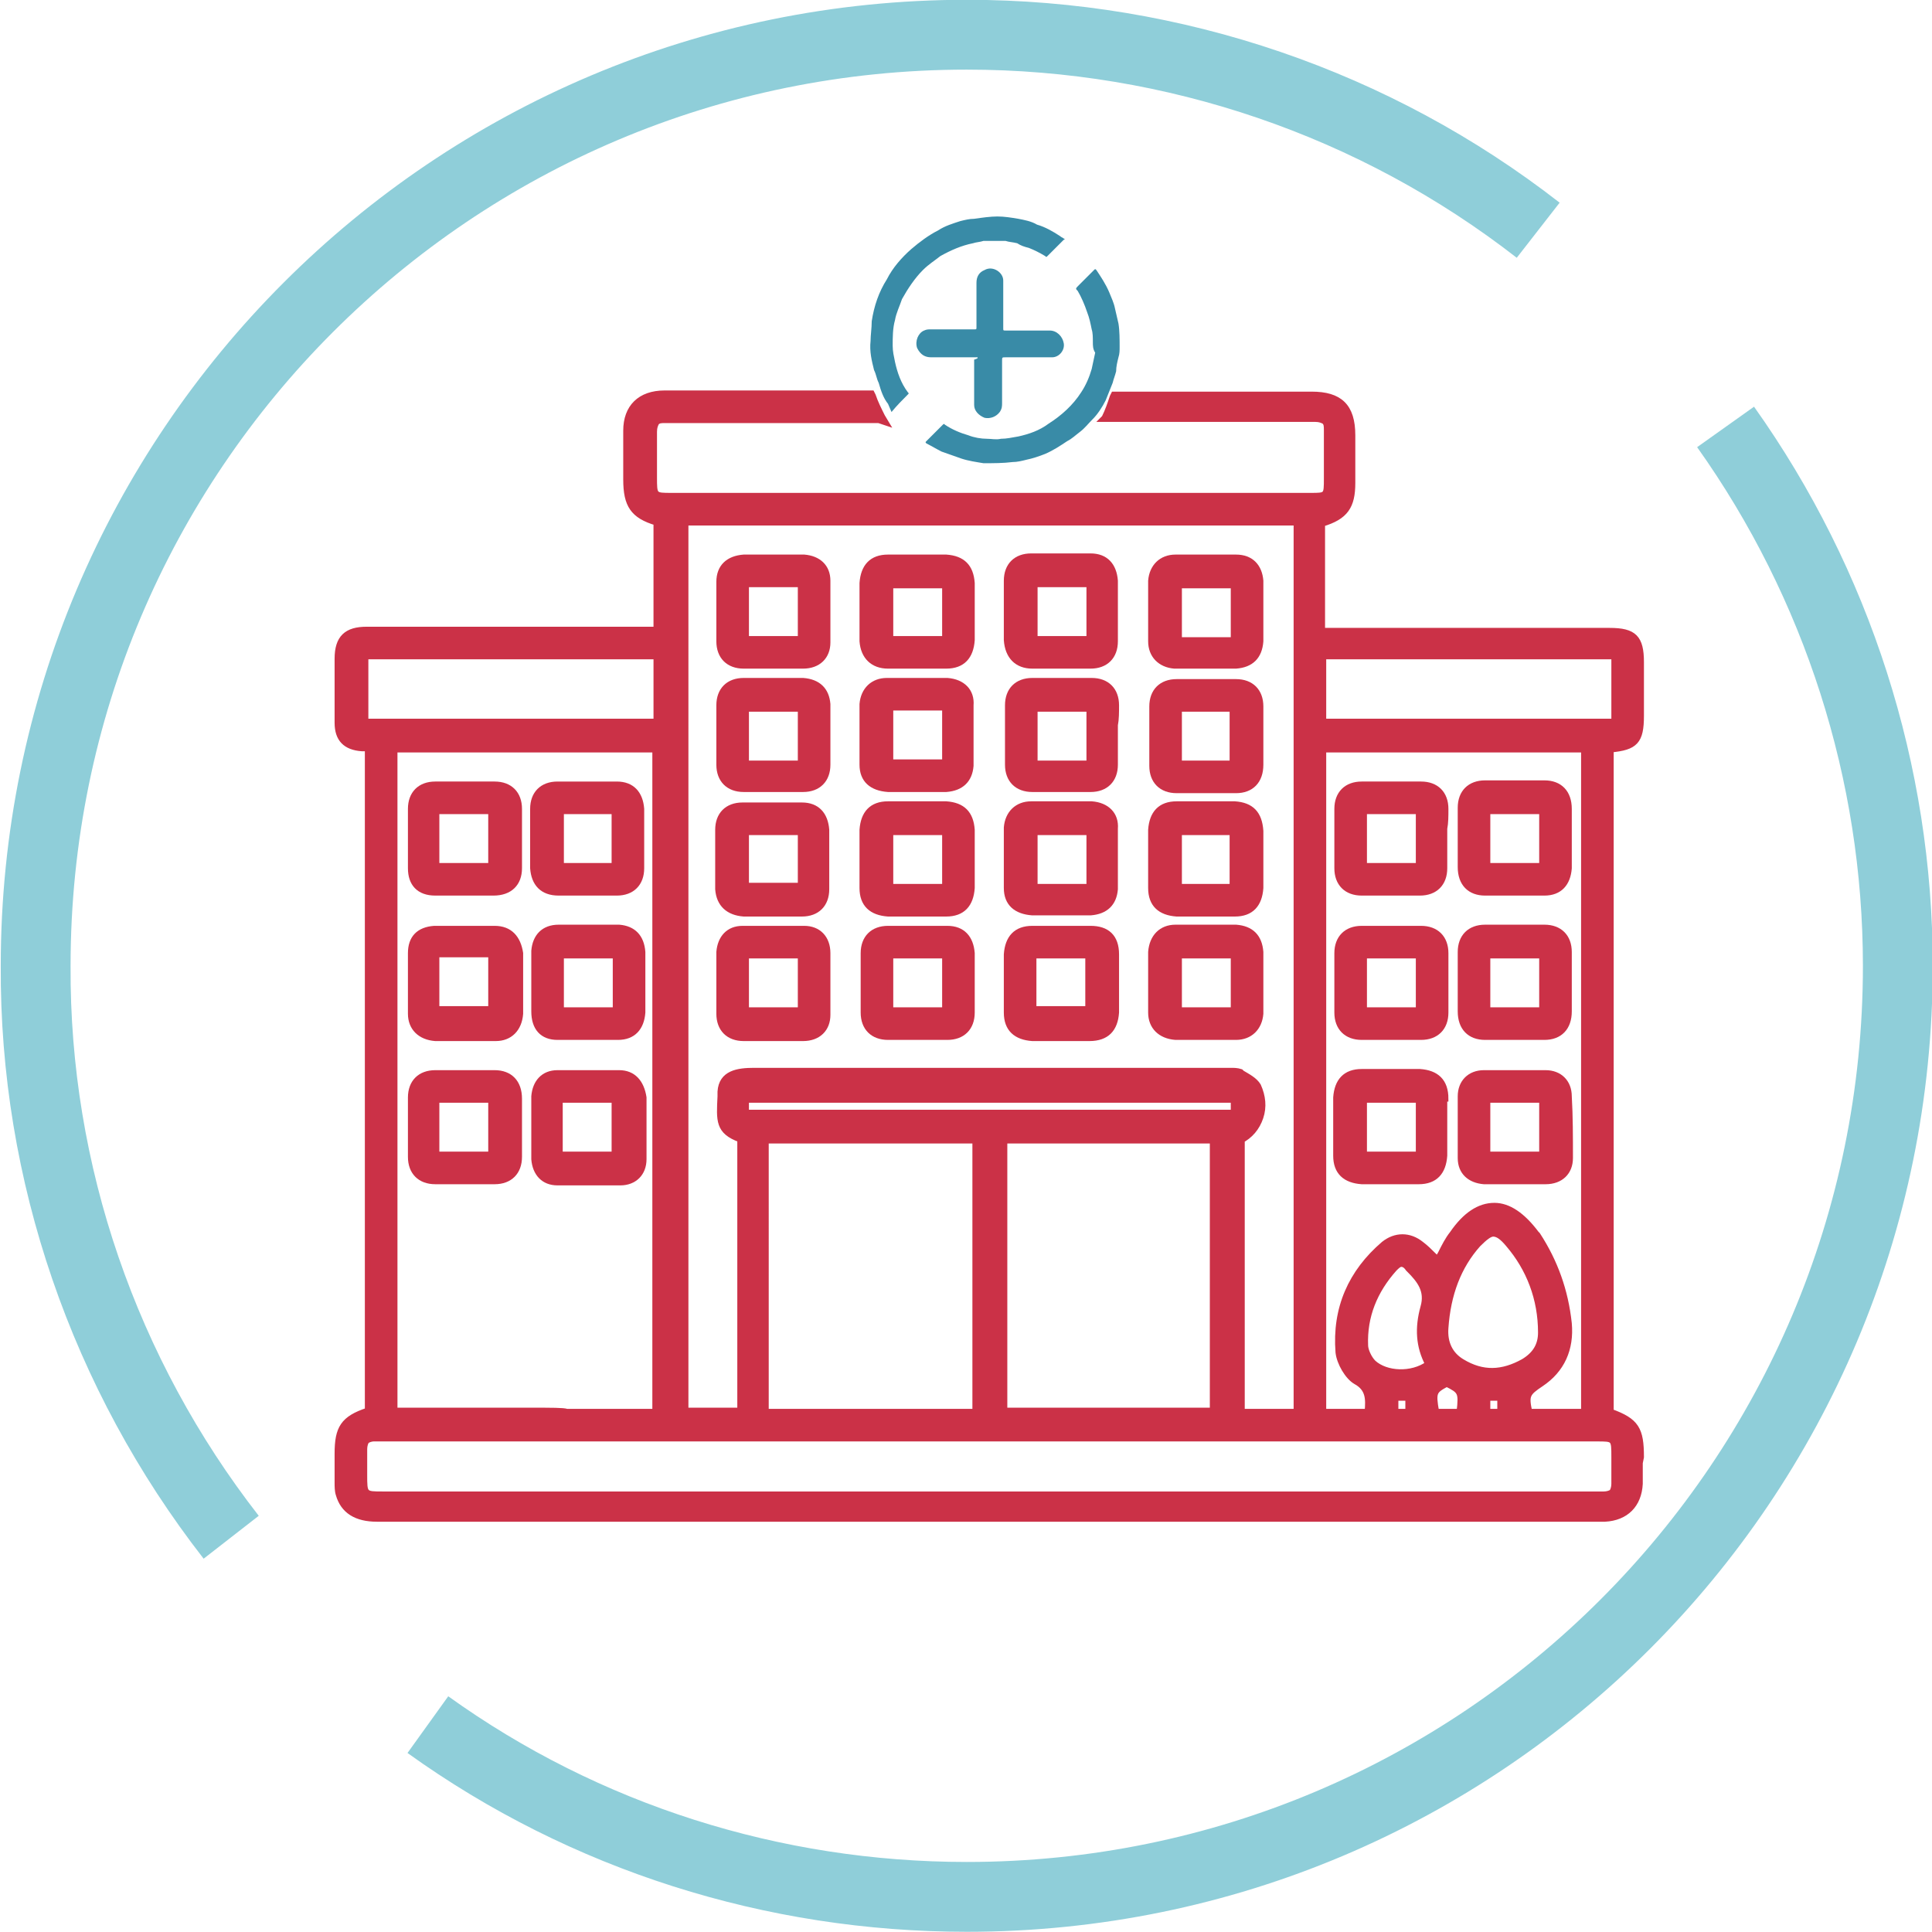 <?xml version="1.0" encoding="UTF-8"?>
<svg xmlns="http://www.w3.org/2000/svg" xmlns:xlink="http://www.w3.org/1999/xlink" version="1.1" id="Ebene_1" x="0px" y="0px" viewBox="0 0 166 166" style="enable-background:new 0 0 166 166;" xml:space="preserve">
<style type="text/css">
	.st0{fill:none;stroke:#8FCED9;stroke-width:6;stroke-miterlimit:10;}
	.st1{fill:#CB3147;}
	.st2{fill:#CB3147;stroke:#CB3147;stroke-width:0.5;stroke-miterlimit:10;}
	.st3{fill:#398BA7;}
</style>
<g id="Ebene_1_00000093172942095523767710000010381438653891497119_">
	<g transform="translate(3 3)">
		<g transform="translate(162.464 711.382) rotate(90)">
			<path class="st0" d="M-677.7,17.2c13.5-9.6,29.7-14.8,46.3-14.8c44.2,0,80,35.8,80,80c0,16.6-5.1,32.8-14.8,46.3"></path>
			<path class="st0" d="M-582.3,145.6c-14,10.9-31.3,16.9-49.1,16.8c-44.2,0-80-35.8-80-80c0-17.8,5.9-35.1,16.8-49.1"></path>
		</g>
	</g>
</g>
<g>
	<path class="st2" d="M81.4,58.5c-1.7,0-3.4,0-5.2,0c-1.2,0-2,0.8-2.1,2c0,1.7,0,3.4,0,5.2c0,1.3,0.8,2,2.2,2.1c0.6,0,1.2,0,1.7,0   l0.7,0c0.3,0,0.5,0,0.8,0c0.3,0,0.5,0,0.8,0c0.3,0,0.7,0,1,0c1.3-0.1,2-0.8,2.1-2c0-1.7,0-3.4,0-5.2C83.5,59.4,82.7,58.6,81.4,58.5   z M81.2,60.8v4.7h-4.7v-4.7H81.2z"></path>
	<path class="st2" d="M95.9,60.6c0-1.3-0.8-2.1-2.1-2.1c-1.7,0-3.4,0-5.1,0c-1.3,0-2.1,0.8-2.1,2.1c0,1.7,0,3.4,0,5.1   c0,1.3,0.8,2.1,2.1,2.1c0.8,0,1.7,0,2.5,0s1.7,0,2.5,0c1.3,0,2.1-0.8,2.1-2.1c0-0.6,0-1.2,0-1.8c0-0.3,0-0.5,0-0.8   c0-0.3,0-0.5,0-0.8C95.9,61.8,95.9,61.2,95.9,60.6z M93.6,60.9v4.7h-4.7v-4.7H93.6z"></path>
	<path class="st2" d="M108.3,60.7c0-1.3-0.8-2.1-2.1-2.1c-1.6,0-3.3,0-5.1,0c-1.3,0-2.1,0.8-2.1,2.1c0,1.6,0,3.3,0,5.1   c0,1.3,0.8,2.1,2.1,2.1c0.8,0,1.7,0,2.5,0c0.8,0,1.7,0,2.6,0c1.3,0,2.1-0.8,2.1-2.2c0-0.6,0-1.2,0-1.8l0-0.8c0-0.2,0-0.5,0-0.7   C108.3,61.8,108.3,61.2,108.3,60.7z M105.9,60.9v4.7h-4.6v-4.7H105.9z"></path>
	<path class="st2" d="M69.1,47.9c-0.6,0-1.2,0-1.8,0c-0.2,0-0.4,0-0.5,0l-2.7,0c-0.1,0-0.1,0-0.2,0c-1.3,0.1-2.1,0.8-2.1,2.1   c0,1.7,0,3.4,0,5.1c0,1.3,0.8,2.1,2.1,2.1c0.8,0,1.7,0,2.5,0c0.9,0,1.7,0,2.6,0c1.3,0,2.1-0.8,2.1-2c0-1.8,0-3.5,0-5.3   C71.1,48.7,70.3,48,69.1,47.9z M68.8,50.2v4.7h-4.7v-4.7H68.8z"></path>
	<path class="st2" d="M76.3,57.2c0.8,0,1.7,0,2.5,0c0.8,0,1.7,0,2.5,0c1.4,0,2.1-0.8,2.2-2.2c0-0.6,0-1.1,0-1.7l0-0.7l0-2.4   c0,0,0-0.1,0-0.1c-0.1-1.4-0.8-2.1-2.2-2.2c-1.7,0-3.4,0-5,0c-1.4,0-2.1,0.8-2.2,2.2c0,1.7,0,3.4,0,5C74.2,56.4,75,57.2,76.3,57.2z    M76.5,54.9v-4.6h4.7v4.6H76.5z"></path>
	<path class="st2" d="M88.7,57.2c0.8,0,1.7,0,2.5,0c0.8,0,1.7,0,2.5,0c1.3,0,2.1-0.8,2.1-2.1c0-0.6,0-1.2,0-1.8c0-0.3,0-0.5,0-0.8   l0-2.4c0-0.1,0-0.1,0-0.2c-0.1-1.3-0.8-2.1-2.1-2.1c-1.7,0-3.4,0-5.1,0c-1.3,0-2.1,0.8-2.1,2.1c0,1.7,0,3.4,0,5.1   C86.6,56.4,87.4,57.2,88.7,57.2z M88.9,54.9v-4.7h4.7v4.7H88.9z"></path>
	<path class="st2" d="M106.2,47.9c-1.7,0-3.4,0-5.2,0c-1.2,0-2,0.8-2.1,2c0,1.7,0,3.4,0,5.2c0,1.2,0.8,2,2,2.1c0.3,0,0.7,0,1,0   c0.3,0,0.5,0,0.8,0c0.5,0,1.1,0,1.6,0c0.6,0,1.2,0,1.9,0c1.3-0.1,2-0.8,2.1-2.1c0-1.7,0-3.4,0-5.2   C108.2,48.7,107.5,47.9,106.2,47.9z M106,50.2V55h-4.7v-4.7H106z"></path>
	<path class="st2" d="M69,58.5c-1.7,0-3.4,0-5.1,0c-1.3,0-2.1,0.8-2.1,2.1c0,1.7,0,3.4,0,5.1c0,1.3,0.8,2.1,2.1,2.1   c0.9,0,1.7,0,2.6,0c0.9,0,1.7,0,2.5,0c1.3,0,2.1-0.8,2.1-2.1c0-0.6,0-1.1,0-1.7c0-0.3,0-0.5,0-0.8l0-2.5c0-0.1,0-0.1,0-0.2v0   C71,59.3,70.3,58.6,69,58.5z M68.8,60.9v4.7h-4.7v-4.7H68.8z"></path>
	<path class="st2" d="M63.9,78.5c0.8,0,1.7,0,2.5,0c0.9,0,1.7,0,2.5,0c1.3,0,2.1-0.8,2.1-2.1c0-0.6,0-1.2,0-1.7c0-0.3,0-0.5,0-0.8   l0-2.4c0-0.1,0-0.1,0-0.2c-0.1-1.3-0.8-2.1-2.1-2.1c-1.7,0-3.4,0-5.1,0c-1.3,0-2.1,0.8-2.1,2.1c0,1.7,0,3.4,0,5.1   C61.8,77.7,62.6,78.4,63.9,78.5z M64.1,76.1v-4.6h4.7v4.6H64.1z"></path>
	<path class="st2" d="M83.5,71.4c0,0,0-0.1,0-0.1c-0.1-1.4-0.8-2.1-2.2-2.2c-1.7,0-3.4,0-5,0c-1.4,0-2.1,0.8-2.2,2.2   c0,1.7,0,3.4,0,5c0,1.4,0.8,2.1,2.2,2.2c0.8,0,1.7,0,2.5,0c0.8,0,1.7,0,2.5,0c1.4,0,2.1-0.8,2.2-2.2c0-0.6,0-1.1,0-1.7l0-0.7   L83.5,71.4z M81.2,71.5v4.7h-4.7v-4.7H81.2z"></path>
	<path class="st2" d="M93.8,69.1c-1.7,0-3.4,0-5.2,0c-1.2,0-2,0.8-2.1,2c0,1.7,0,3.5,0,5.2c0,1.3,0.8,2,2.2,2.1c0.6,0,1.1,0,1.7,0   l0.7,0c0.3,0,0.6,0,0.8,0c0.3,0,0.5,0,0.8,0c0.3,0,0.7,0,1,0c1.3-0.1,2-0.8,2.1-2c0-1.7,0-3.4,0-5.2C95.9,70,95.1,69.2,93.8,69.1z    M93.6,71.5v4.7h-4.7v-4.7H93.6z"></path>
	<path class="st2" d="M106.1,69.1c-1.8,0-3.4,0-5,0c-1.4,0-2.1,0.8-2.2,2.2c0,1.8,0,3.4,0,5c0,1.4,0.8,2.1,2.2,2.2   c0.9,0,1.7,0,2.5,0c0.8,0,1.7,0,2.5,0c1.4,0,2.1-0.8,2.2-2.2c0-0.6,0-1.1,0-1.7l0-3.2C108.2,69.9,107.5,69.2,106.1,69.1z    M105.9,71.5v4.7h-4.6v-4.7H105.9z"></path>
	<path class="st2" d="M108.3,81.8c-0.1-1.3-0.8-2-2.1-2.1c-1.7,0-3.5,0-5.2,0c-1.2,0-2,0.8-2.1,2.1c0,1.7,0,3.4,0,5.2   c0,1.2,0.8,2,2.1,2.1c0.9,0,1.7,0,2.6,0c0.9,0,1.7,0,2.6,0c1.2,0,2-0.8,2.1-2c0-0.6,0-1.2,0-1.9c0-0.3,0-0.5,0-0.8   c0-0.3,0-0.5,0-0.8C108.3,83,108.3,82.4,108.3,81.8z M106,82.1v4.7h-4.7v-4.7H106z"></path>
	<path class="st2" d="M93.7,79.8c-1.8,0-3.4,0-5,0c-1.4,0-2.1,0.8-2.2,2.2c0,1.8,0,3.4,0,5c0,1.4,0.8,2.1,2.2,2.2c0.3,0,0.6,0,0.9,0   c0.2,0,0.5,0,0.7,0l0.8,0l0.8,0c0.6,0,1.1,0,1.7,0c1.5,0,2.2-0.8,2.3-2.2c0-1.7,0-3.4,0-5C95.9,80.5,95.1,79.8,93.7,79.8z    M93.5,82.1v4.6h-4.7v-4.6H93.5z"></path>
	<path class="st2" d="M83.5,82.1h-0.2H83.5c0-0.1,0-0.2,0-0.2c-0.1-1.3-0.8-2.1-2.1-2.1c-1.7,0-3.5,0-5.1,0c-1.3,0-2.1,0.8-2.1,2.1   c0,1.7,0,3.5,0,5.1c0,1.3,0.8,2.1,2.1,2.1c0.9,0,1.7,0,2.6,0c0.9,0,1.7,0,2.5,0c1.3,0,2.1-0.8,2.1-2.1c0-0.6,0-1.2,0-1.7   c0-0.3,0-0.5,0-0.8L83.5,82.1z M81.2,82.1v4.7h-4.7v-4.7H81.2z"></path>
	<path class="st2" d="M69.1,79.8c-1.8,0-3.6,0-5.3,0c-1.2,0-1.9,0.8-2,2c0,0.6,0,1.2,0,1.8c0,0.3,0,0.5,0,0.8l0,0.8   c0,0.6,0,1.3,0,1.9c0,1.3,0.8,2.1,2.1,2.1c0.8,0,1.7,0,2.5,0c0.9,0,1.7,0,2.6,0c1.3,0,2.1-0.8,2.1-2c0-1.8,0-3.5,0-5.3   C71.1,80.6,70.3,79.8,69.1,79.8z M68.8,82.1v4.7h-4.7v-4.7H68.8z"></path>
	<path class="st2" d="M134.8,94.2c0-1.2-0.8-2-2-2c-1.8,0-3.6,0-5.3,0c-1.2,0-2,0.8-2,2c0,1.8,0,3.6,0,5.3c0,1.2,0.8,1.9,2,2   c0.3,0,0.7,0,1,0c0.3,0,0.5,0,0.8,0c0.3,0,0.5,0,0.8,0c0.3,0,0.6,0,0.9,0c0.6,0,1.2,0,1.8,0c1.3,0,2.1-0.8,2.1-2   C134.9,97.7,134.9,95.9,134.8,94.2z M132.5,94.5v4.7h-4.7v-4.7H132.5z"></path>
	<path class="st2" d="M124.2,69.5c0-1.3-0.8-2.1-2.1-2.1c-1.7,0-3.4,0-5.1,0c-1.3,0-2.1,0.8-2.1,2.1c0,1.7,0,3.4,0,5.1   c0,1.3,0.8,2.1,2.1,2.1c0.8,0,1.7,0,2.5,0c0.8,0,1.7,0,2.5,0c1.3,0,2.1-0.8,2.1-2.1c0-0.6,0-1.2,0-1.8c0-0.3,0-0.5,0-0.8   c0-0.3,0-0.5,0-0.8C124.2,70.7,124.2,70.1,124.2,69.5z M121.9,69.7v4.7h-4.7v-4.7H121.9z"></path>
	<path class="st2" d="M127.6,76.7c0.9,0,1.8,0,2.6,0c0.9,0,1.7,0,2.5,0c1.3,0,2-0.8,2.1-2.1c0-0.6,0-1.1,0-1.7c0-0.3,0-0.5,0-0.8   l0-0.8c0-0.6,0-1.2,0-1.8c0-1.4-0.8-2.2-2.1-2.2c-1.8,0-3.5,0-5.1,0c-1.3,0-2.1,0.8-2.1,2.1c0,1.8,0,3.5,0,5.1   C125.5,75.9,126.3,76.7,127.6,76.7z M127.8,74.4v-4.7h4.7v4.7H127.8z"></path>
	<path class="st2" d="M124.2,94.4c0-1.5-0.8-2.2-2.2-2.3c-1.7,0-3.4,0-5,0c-1.4,0-2.1,0.8-2.2,2.2c0,1.8,0,3.4,0,5   c0,1.4,0.8,2.1,2.2,2.2c0.9,0,1.7,0,2.5,0c0.8,0,1.6,0,2.4,0c1.4,0,2.1-0.8,2.2-2.2c0-0.6,0-1.1,0-1.7c0-0.3,0-0.5,0-0.8V94.4z    M121.9,94.5v4.7h-4.7v-4.7H121.9z"></path>
	<path class="st2" d="M127.6,89.1c0.8,0,1.7,0,2.5,0c0.8,0,1.7,0,2.6,0c1.3,0,2.1-0.8,2.1-2.2c0-0.6,0-1.2,0-1.8l0-0.8   c0-0.3,0-0.5,0-0.8c0-0.6,0-1.1,0-1.7c0-1.3-0.8-2.1-2.1-2.1c-1.6,0-3.3,0-5.1,0c-1.3,0-2.1,0.8-2.1,2.1c0,1.6,0,3.3,0,5.1   C125.5,88.3,126.3,89.1,127.6,89.1z M127.8,86.8v-4.7h4.7v4.7H127.8z"></path>
	<path class="st2" d="M124.2,81.9c0-1.3-0.8-2.1-2.1-2.1c-1.8,0-3.5,0-5.1,0c-1.3,0-2.1,0.8-2.1,2.1c0,1.7,0,3.5,0,5.1   c0,1.3,0.8,2.1,2.1,2.1c0.9,0,1.7,0,2.6,0c0.9,0,1.7,0,2.5,0c1.3,0,2.1-0.8,2.1-2.1c0-0.6,0-1.2,0-1.8c0-0.3,0-0.5,0-0.8   c0-0.3,0-0.5,0-0.8C124.2,83.1,124.2,82.5,124.2,81.9z M121.9,82.1v4.7h-4.7v-4.7H121.9z"></path>
	<path class="st2" d="M37.4,76.7c0.3,0,0.6,0,0.9,0c0.2,0,0.5,0,0.7,0c0.3,0,0.5,0,0.8,0l0.8,0c0.6,0,1.2,0,1.8,0   c1.4,0,2.2-0.8,2.2-2.1c0-1.8,0-3.5,0-5.1c0-1.3-0.8-2.1-2.1-2.1c-1.8,0-3.5,0-5.1,0c-1.3,0-2.1,0.8-2.1,2.1c0,1.8,0,3.5,0,5.1   C35.3,75.9,36,76.7,37.4,76.7z M37.5,74.4v-4.7h4.7v4.7H37.5z"></path>
	<path class="st2" d="M48,76.7c0.8,0,1.7,0,2.5,0c0.8,0,1.7,0,2.5,0c1.3,0,2.1-0.8,2.1-2.1c0-0.6,0-1.2,0-1.7c0-0.3,0-0.6,0-0.8   l0-2.4c0-0.1,0-0.1,0-0.2c-0.1-1.3-0.8-2.1-2.1-2.1c-1.7,0-3.4,0-5.1,0c-1.3,0-2.1,0.8-2.1,2.1c0,1.7,0,3.4,0,5.1   C45.9,75.9,46.6,76.7,48,76.7z M48.2,74.4v-4.7h4.6v4.7H48.2z"></path>
	<path class="st2" d="M53.2,92.2c-1.8,0-3.6,0-5.3,0c-1.2,0-1.9,0.8-2,2c0,0.6,0,1.2,0,1.9c0,0.3,0,0.5,0,0.8s0,0.5,0,0.8   c0,0.6,0,1.2,0,1.9c0.1,1.2,0.8,2,2,2c0.9,0,1.8,0,2.7,0s1.8,0,2.7,0c1.2,0,2-0.8,2-2c0-1.8,0-3.6,0-5.3   C55.1,93,54.4,92.2,53.2,92.2z M52.8,94.5v4.7h-4.7v-4.7H52.8z"></path>
	<path class="st2" d="M44.6,94.4c0-1.4-0.8-2.2-2.1-2.2c-1.7,0-3.5,0-5.1,0c-1.3,0-2.1,0.8-2.1,2.1c0,1.8,0,3.5,0,5.1   c0,1.3,0.8,2.1,2.1,2.1c0.9,0,1.7,0,2.6,0c0.9,0,1.7,0,2.5,0c1.3,0,2.1-0.8,2.1-2.1c0-0.6,0-1.1,0-1.7c0-0.3,0-0.5,0-0.8l0-0.7   C44.6,95.6,44.6,95,44.6,94.4z M42.2,94.5v4.7h-4.7v-4.7H42.2z"></path>
	<path class="st2" d="M42.5,79.8c-0.6,0-1.2,0-1.7,0c-0.3,0-0.5,0-0.8,0l-2.5,0c-0.1,0-0.1,0-0.2,0c-1.3,0.1-2,0.8-2,2.1   c0,1.7,0,3.5,0,5.2c0,1.2,0.8,2,2.1,2.1c0.9,0,1.7,0,2.6,0s1.7,0,2.6,0c1.2,0,2-0.8,2.1-2.1c0-1.7,0-3.5,0-5.2   C44.5,80.6,43.8,79.8,42.5,79.8z M42.2,82v4.7h-4.7V82H42.2z"></path>
	<path class="st2" d="M47.9,89.1c0.8,0,1.7,0,2.6,0c0.9,0,1.7,0,2.6,0c1.3,0,2-0.8,2.1-2.1c0-0.6,0-1.1,0-1.7c0-0.3,0-0.5,0-0.8   l0-2.5c0-0.1,0-0.1,0-0.2c-0.1-1.3-0.8-2-2-2.1c-1.7,0-3.4,0-5.2,0c-1.3,0-2,0.8-2.1,2c0,1.6,0,3.3,0,5.2   C45.9,88.3,46.6,89.1,47.9,89.1z M48.2,86.8v-4.7h4.7v4.7H48.2z"></path>
	<path class="st2" d="M141,125.2c0-2.4-0.4-3.1-2.6-3.9V64.4c2.1-0.2,2.6-0.7,2.6-2.9c0-1.5,0-3.1,0-4.6c0-2.1-0.6-2.7-2.7-2.7   l-24.7,0v-9.2c2-0.6,2.6-1.5,2.6-3.5c0-1.4,0-2.7,0-4.1c0-2.5-1.1-3.5-3.5-3.5c-3.9,0-7.8,0-11.7,0l-5.3,0l-0.1,0.2   c-0.2,0.6-0.4,1.2-0.7,1.8L94.8,36l0.4,0c3.6,0,7.3,0,10.9,0c2.3,0,4.6,0,6.9,0c0.4,0,0.6,0.1,0.8,0.2c0.2,0.2,0.2,0.4,0.2,0.8   c0,0.9,0,1.9,0,2.8l0,1.3c0,1.5,0,1.5-1.4,1.5l-20.7,0l-34.2,0c-1.5,0-1.5,0-1.5-1.6l0-1.2c0-0.9,0-1.8,0-2.7   c0-0.4,0.1-0.6,0.2-0.8c0.2-0.2,0.4-0.2,0.8-0.2c0,0,0,0,0,0c2.3,0,4.5,0,6.8,0c3.8,0,7.6,0,11.3,0c0.1,0,0.1,0,0.2,0l0.6,0.2   l-0.3-0.5c-0.3-0.6-0.6-1.2-0.8-1.8l-0.1-0.2l-5.9,0c-4,0-7.9,0-11.9,0c-2.1,0-3.3,1.2-3.3,3.2c0,1,0,2,0,3.1l0,1.1   c0,2.2,0.6,3.1,2.6,3.7v9.2h-8c-5.6,0-11.3,0-16.9,0c-1.7,0-2.5,0.7-2.5,2.5c0,1.7,0,3.6,0,5.5c0,1.4,0.7,2.1,2.1,2.2l0.5,0v56.9   c-2.1,0.7-2.6,1.5-2.6,3.7l0,0.6c0,0.6,0,1.3,0,1.9c0,0.3,0,0.7,0.1,1c0.4,1.4,1.5,2.1,3.3,2.1l105.2,0c0,0,0.1,0,0.1,0   c0.1,0,0.2,0,0.2,0c1.8-0.1,2.9-1.2,3-3c0-0.6,0-1.2,0-1.8L141,125.2z M104.2,98v23.2H86.3V98H104.2z M83.8,98v23.3h-18V98H83.8z    M106,94.5v1.1H64.1v-1.1H106z M106.6,98c0.8-0.4,1.4-1.1,1.7-2c0.3-0.9,0.2-1.8-0.2-2.7c-0.3-0.5-0.9-0.8-1.4-1.1l-0.1-0.1   c-0.3-0.1-0.6-0.1-0.8-0.1c-0.1,0-0.2,0-0.3,0l-40.7,0c-1.4,0-2.8,0.2-2.9,1.8l0,0.4c-0.1,2.1-0.2,3,1.7,3.7v23.3h-4.7V44.9h52.5   v76.4h-4.7V98z M31.3,124.5c0-0.3,0.1-0.6,0.2-0.7c0.1-0.1,0.4-0.2,0.6-0.2c0,0,0,0,0,0c0.2,0,0.4,0,0.6,0l104.5,0   c1.5,0,1.5,0,1.5,1.6l0,0.7c0,0.5,0,1.1,0,1.6c0,0.3-0.1,0.6-0.2,0.7c-0.1,0.1-0.4,0.2-0.7,0.2c-0.2,0-0.3,0-0.5,0l-104.4,0   c-1.6,0-1.6,0-1.6-1.7l0-0.7C31.3,125.5,31.3,125,31.3,124.5z M113.7,62v-5.6h25V62H113.7z M124.3,118.9c1.2,0.6,1.3,0.7,1.1,2.4   h-2C123.1,119.6,123.2,119.5,124.3,118.9z M119.8,109c0.2-0.2,0.4-0.4,0.6-0.4c0,0,0,0,0,0c0.2,0,0.4,0.1,0.6,0.4l0.1,0.1   c0.9,0.9,1.6,1.8,1.2,3.2c-0.5,1.8-0.4,3.4,0.4,4.9c-1.4,1-3.6,0.9-4.7-0.1c-0.4-0.4-0.7-1.1-0.7-1.5   C117.2,113.1,118.1,110.9,119.8,109z M124.2,114.1c0.2-2.9,1.1-5.3,2.8-7.2c0.6-0.6,1-0.9,1.3-0.9c0,0,0,0,0,0   c0.4,0,0.8,0.3,1.3,0.9c1.8,2.1,2.8,4.7,2.8,7.6c0,1.1-0.5,1.9-1.5,2.5c-1.8,1-3.5,1.1-5.3,0C124.6,116.4,124.1,115.4,124.2,114.1z    M132.4,118.9c1.8-1.2,2.6-3,2.4-5.2c-0.3-2.8-1.2-5.3-2.7-7.6L132,106c-1.2-1.6-2.4-2.4-3.6-2.4c0,0,0,0,0,0   c-1.3,0-2.5,0.8-3.6,2.4c-0.4,0.5-0.7,1.1-1,1.7c-0.1,0.2-0.2,0.3-0.3,0.5c-0.1-0.1-0.2-0.2-0.3-0.3c-0.4-0.4-0.7-0.7-1.1-1   c-1-0.8-2.2-0.8-3.2,0c-2.8,2.4-4.2,5.5-3.9,9.3c0.1,0.9,0.8,2.1,1.5,2.5c1.1,0.6,1.1,1.5,1,2.6h-3.8V64.4h22.4v56.9h-4.7   C131.1,119.9,131.2,119.7,132.4,118.9z M121,120.1v1.2h-1.1v-1.2H121z M128.9,120.1v1.2h-1.1v-1.2H128.9z M56.4,121.3h-4.1v0   c-0.3,0-1.1,0-3,0c-0.1,0-0.3,0-0.4,0h-0.2v0c-0.3-0.1-1.2-0.1-3.2-0.1l-3.2,0v0c-0.2,0-1,0-2.1,0c-2,0-5,0-6.3,0V64.4h22.4V121.3z    M56.4,56.4V62h-25v-5.6H56.4z"></path>
</g>
<g>
	<g>
		<path class="st3" d="M93.9,29.4c0-0.4,0-0.8-0.1-1.1c-0.1-0.5-0.2-1-0.4-1.5c-0.2-0.6-0.5-1.3-0.8-1.8c-0.2-0.2-0.2-0.2,0.1-0.5    c0.4-0.4,0.8-0.8,1.3-1.3c0.1-0.1,0.1-0.1,0.2,0c0.4,0.6,0.8,1.2,1.1,1.9c0.2,0.5,0.4,0.9,0.5,1.4c0.1,0.4,0.2,0.9,0.3,1.3    c0.1,0.6,0.1,1.4,0.1,2c0,0.3,0,0.6-0.1,0.9c-0.1,0.4-0.2,0.8-0.2,1.2c-0.1,0.4-0.2,0.6-0.3,1c-0.2,0.5-0.4,1-0.6,1.5    c-0.3,0.6-0.7,1.2-1.1,1.6c-0.4,0.4-0.7,0.8-1.1,1.1c-0.4,0.3-0.7,0.6-1.1,0.8c-0.6,0.4-1.2,0.8-1.9,1.1c-0.5,0.2-1.1,0.4-1.6,0.5    c-0.4,0.1-0.8,0.2-1.2,0.2c-0.8,0.1-1.6,0.1-2.5,0.1c-0.6-0.1-1.3-0.2-1.9-0.4c-0.6-0.2-1.1-0.4-1.7-0.6c-0.4-0.2-0.9-0.5-1.3-0.7    c-0.1-0.1-0.1-0.1,0-0.2c0.5-0.5,0.9-0.9,1.4-1.4c0.1-0.1,0.1-0.1,0.2,0c0.6,0.4,1.3,0.7,2,0.9c0.5,0.2,1.1,0.3,1.6,0.3    c0.4,0,0.8,0.1,1.2,0c0.5,0,0.9-0.1,1.5-0.2c0.9-0.2,1.8-0.5,2.6-1.1c1.1-0.7,2.1-1.6,2.8-2.7c0.4-0.6,0.7-1.3,0.9-2    c0.1-0.5,0.2-0.9,0.3-1.4C93.9,30,93.9,29.7,93.9,29.4z"></path>
	</g>
	<g>
		<path class="st3" d="M76.3,34.7c-0.4-0.5-0.6-1.1-0.8-1.8c-0.2-0.4-0.2-0.7-0.4-1.1c-0.2-0.8-0.4-1.6-0.3-2.5    c0-0.5,0.1-1.1,0.1-1.7c0.2-1.3,0.6-2.5,1.3-3.6c0.5-1,1.3-1.9,2.1-2.6c0.7-0.6,1.5-1.2,2.3-1.6c0.6-0.4,1.3-0.6,1.9-0.8    c0.4-0.1,0.8-0.2,1.2-0.2c0.7-0.1,1.4-0.2,2-0.2c0.6,0,1.2,0.1,1.8,0.2c0.5,0.1,1.1,0.2,1.6,0.5c0.7,0.2,1.4,0.6,2,1    c0.1,0.1,0.2,0.1,0.3,0.2c0.1,0,0.1,0.1,0,0.1C91,21,90.5,21.5,90,22c-0.1,0.1-0.1,0.1-0.2,0c-0.5-0.3-0.9-0.5-1.4-0.7    c-0.4-0.1-0.7-0.2-1-0.4c-0.4-0.1-0.7-0.1-1-0.2c-0.1,0-0.2,0-0.4,0c-0.4,0-0.6,0-1,0c-0.2,0-0.4,0-0.5,0    c-0.3,0.1-0.6,0.1-0.9,0.2c-1,0.2-1.9,0.6-2.8,1.1c-0.5,0.4-1,0.7-1.5,1.2c-0.7,0.7-1.3,1.6-1.8,2.5c-0.2,0.6-0.5,1.2-0.6,1.8    c-0.2,0.7-0.2,1.5-0.2,2.2c0,0.5,0.1,0.9,0.2,1.4c0.2,0.9,0.5,1.8,1.1,2.6c0.1,0.1,0.1,0.1,0,0.2c-0.5,0.5-0.9,0.9-1.4,1.5"></path>
	</g>
</g>
<g>
	<path class="st3" d="M84,30.7c-0.2,0-0.3,0-0.4,0c-1.2,0-2.4,0-3.6,0c-0.5,0-0.9-0.2-1.2-0.8c-0.2-0.6,0.1-1.3,0.6-1.5   c0.2-0.1,0.4-0.1,0.5-0.1c1.3,0,2.5,0,3.8,0c0.2,0,0.2,0,0.2-0.2c0-1.3,0-2.5,0-3.8c0-0.5,0.2-0.9,0.7-1.1c0.7-0.4,1.6,0.2,1.6,0.9   c0,0.2,0,0.3,0,0.5c0,1.2,0,2.4,0,3.6c0,0.2,0,0.2,0.2,0.2c1.3,0,2.5,0,3.8,0c0.6,0,1.1,0.5,1.2,1.1c0.1,0.6-0.4,1.2-1,1.2   c-0.2,0-0.3,0-0.5,0c-1.2,0-2.4,0-3.5,0c-0.3,0-0.3,0-0.3,0.3c0,1.2,0,2.5,0,3.6c0,0.3,0,0.5-0.2,0.8c-0.3,0.4-0.8,0.6-1.3,0.5   c-0.5-0.2-0.9-0.6-0.9-1.1c0-1.3,0-2.6,0-3.9C84,30.8,84,30.8,84,30.7z"></path>
</g>
</svg>
